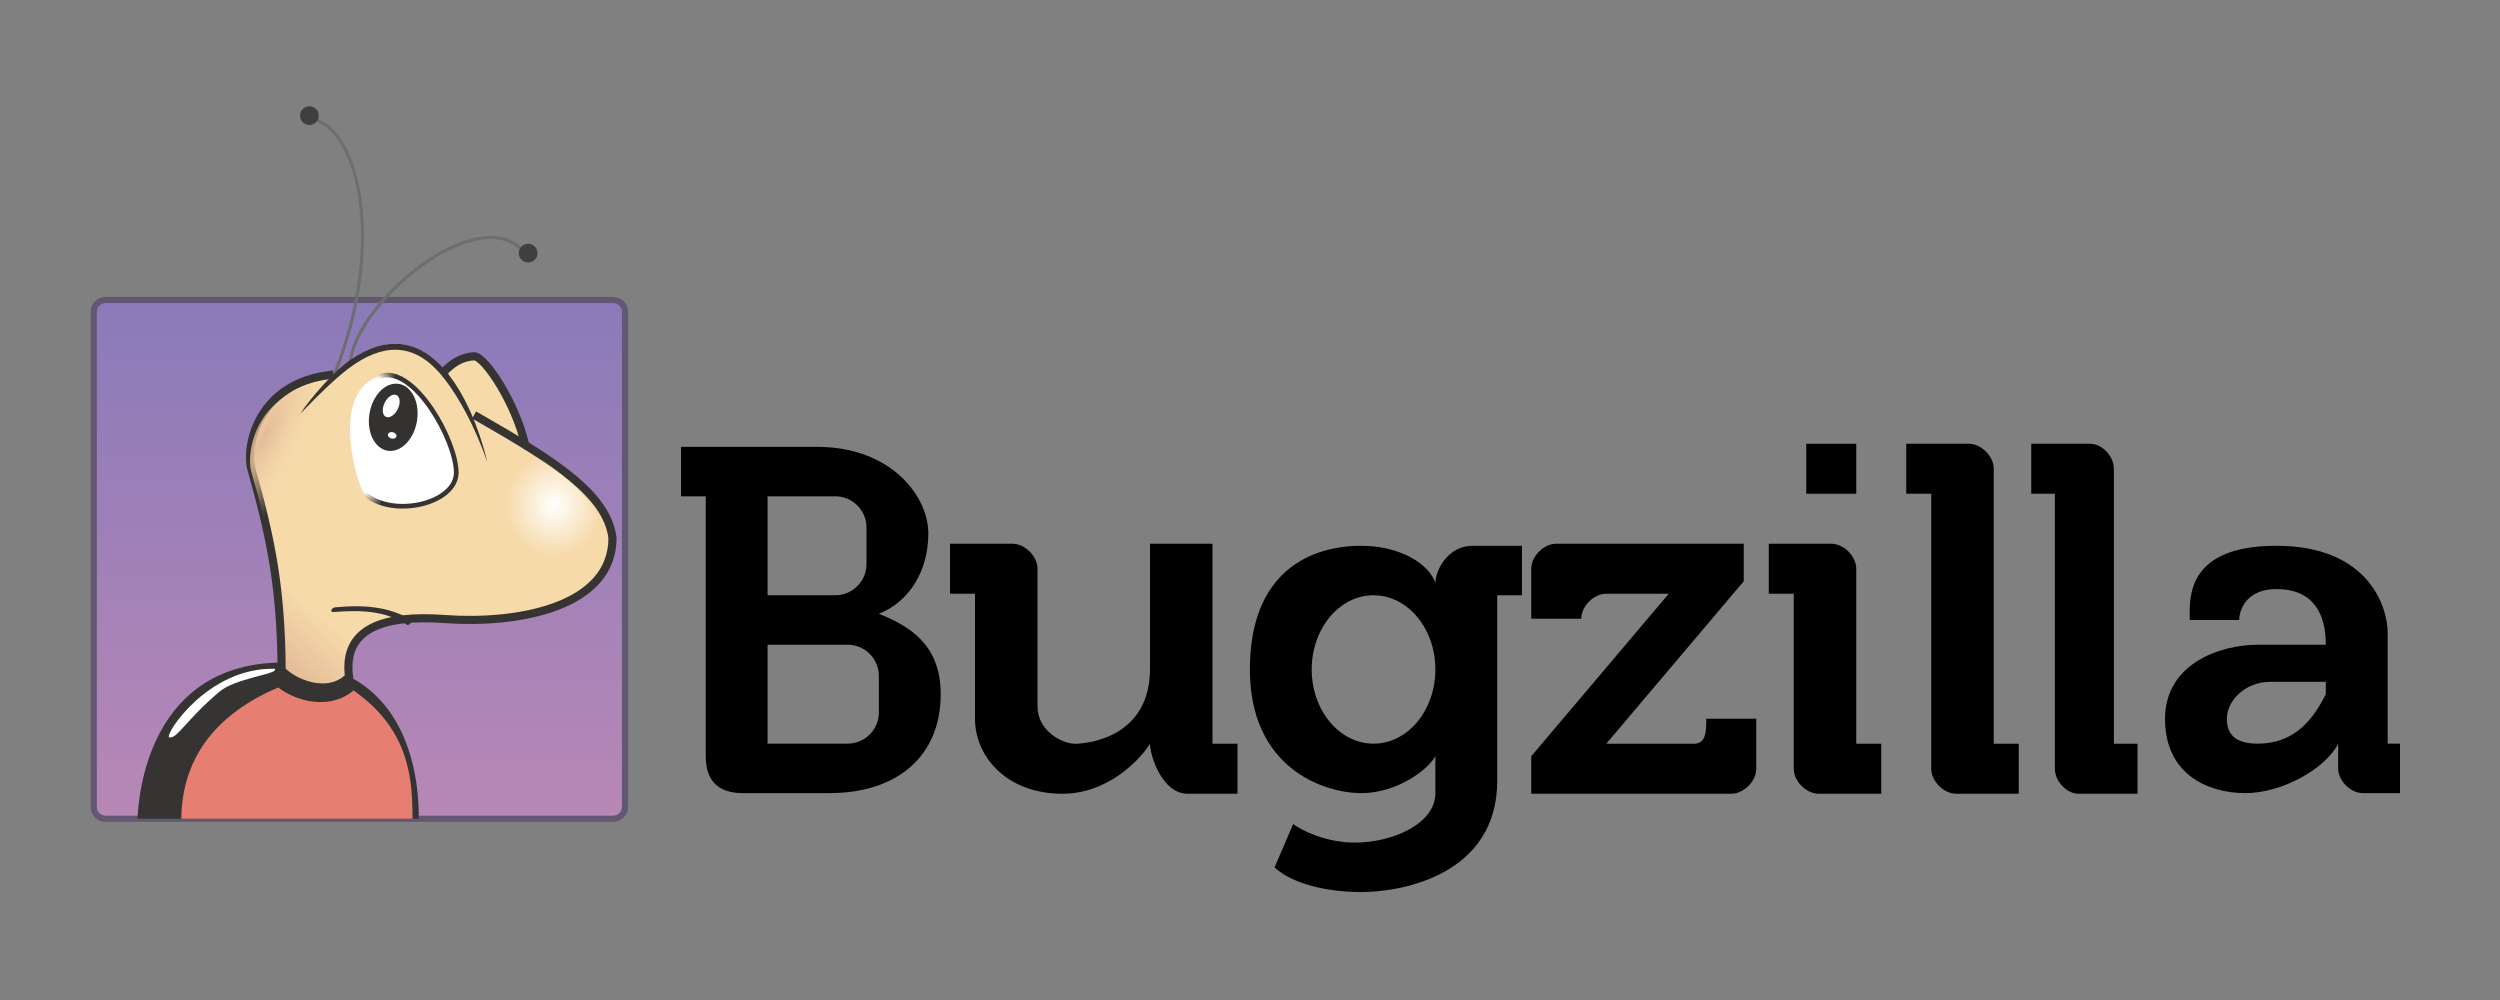 <svg width="400" height="160" viewBox="0 0 400 160" fill="none" xmlns="http://www.w3.org/2000/svg">
<rect x="0" y="0" width="400" height="160" fill="#808080" stroke="none"/>
<path d="M98.09 48H16.91C15.855 48 15 48.835 15 49.865V129.135C15 130.165 15.855 131 16.91 131H98.09C99.145 131 100 130.165 100 129.135V49.865C100 48.835 99.145 48 98.09 48Z" fill="url(#paint0_linear)" stroke="#625874" stroke-width="0.989"/>
<path d="M45.362 106C24.012 106 22.161 126.877 22 131H66.995C67.083 126.212 66.232 106 45.362 106Z" fill="#363433"/>
<path d="M83.998 71.089C84.201 82.439 69.25 66.153 71.17 59.319C72.436 58.149 73.711 57.133 75.898 57C77.697 57.159 82.519 64.594 83.998 71.089Z" fill="#F6DAAA" stroke="#363433" stroke-width="1.3" stroke-linecap="square"/>
<path d="M53.036 61C61.758 40.442 57.863 20.919 50 19" stroke="#6D6E6E" stroke-width="0.5" stroke-linecap="square"/>
<path d="M52.717 60C41.229 61.431 39.242 71.404 40.218 75.032C43.448 86.461 44.965 94.226 45.067 107.267C47.026 109.332 52.483 111.664 55.85 108.311C54.818 100.549 61.317 98.326 71.166 99.046C82.882 99.902 98 97.14 98 86.062C97.077 79.081 88.984 73.904 76.419 66.713" fill="url(#paint1_linear)"/>
<path d="M52.717 60C41.229 61.431 39.242 71.404 40.218 75.032C43.448 86.461 44.965 94.226 45.067 107.267C47.026 109.332 52.483 111.664 55.85 108.311C54.818 100.549 61.317 98.326 71.166 99.046C82.882 99.902 98 97.14 98 86.062C97.077 79.081 88.984 73.904 76.419 66.713" stroke="#363433" stroke-width="1.3" stroke-linecap="square"/>
<path d="M56.006 59C55.587 49.303 76.686 31.437 84 40.482" stroke="#6D6E6E" stroke-width="0.5" stroke-linecap="square"/>
<path d="M48 66.032C59.591 51.05 70.171 49.174 78 74Z" fill="#F6DAAA"/>
<path d="M85.971 73C83.06 74.18 81 77.189 81 80.737C81 85.304 84.403 89 88.644 89C92.123 89 95.057 86.505 96 83.089C94.976 80.982 93.307 78.967 91.029 76.93C89.581 75.636 87.875 74.341 85.971 73Z" fill="url(#paint2_radial)"/>
<path d="M53.607 97.174C53.141 97.174 52.602 97.988 53.433 97.922C57.622 97.59 61.663 97.672 65.15 100L65.47 99.945L65.906 99.418L66 99.278C62.183 96.961 57.972 96.755 53.607 97.174Z" fill="#363433"/>
<path d="M58.238 78.923C57.364 78.052 52.373 62.57 60.939 60.138C66.427 58.58 73 70.596 73 75.605C73 80.615 62.737 83.014 58.238 78.923V78.923Z" fill="white" stroke="url(#paint3_linear)" stroke-width="0.75" stroke-linecap="square"/>
<path d="M66.698 67.471C66.445 68.887 65.804 70.17 64.916 71.039C64.028 71.908 62.965 72.292 61.963 72.105C60.96 71.919 60.099 71.178 59.569 70.045C59.039 68.912 58.883 67.481 59.136 66.065C59.39 64.649 60.031 63.366 60.919 62.497C61.807 61.628 62.869 61.244 63.872 61.431C64.875 61.617 65.736 62.358 66.266 63.491C66.796 64.624 66.952 66.055 66.698 67.471Z" fill="#343231"/>
<path d="M63.641 65.453C63.529 65.682 63.392 65.895 63.236 66.081C63.081 66.267 62.91 66.422 62.734 66.537C62.557 66.652 62.38 66.725 62.21 66.751C62.04 66.778 61.882 66.758 61.744 66.692C61.606 66.626 61.492 66.516 61.407 66.367C61.323 66.219 61.27 66.035 61.251 65.827C61.233 65.618 61.249 65.39 61.299 65.153C61.349 64.917 61.433 64.677 61.544 64.449C61.656 64.22 61.793 64.007 61.949 63.821C62.104 63.635 62.275 63.48 62.451 63.365C62.627 63.25 62.805 63.177 62.975 63.15C63.145 63.124 63.303 63.144 63.441 63.21C63.579 63.276 63.693 63.386 63.778 63.535C63.862 63.683 63.915 63.867 63.934 64.075C63.952 64.283 63.936 64.512 63.886 64.749C63.835 64.985 63.752 65.224 63.641 65.453V65.453Z" fill="white"/>
<path d="M62.157 69.861C62.202 69.925 62.262 69.984 62.334 70.034C62.405 70.084 62.487 70.124 62.574 70.151C62.661 70.178 62.752 70.192 62.841 70.193C62.931 70.194 63.017 70.181 63.095 70.154C63.173 70.128 63.242 70.09 63.297 70.041C63.351 69.992 63.392 69.933 63.415 69.869C63.438 69.805 63.444 69.736 63.432 69.666C63.42 69.596 63.391 69.527 63.346 69.462C63.301 69.397 63.241 69.338 63.169 69.288C63.098 69.239 63.016 69.199 62.929 69.171C62.842 69.144 62.751 69.13 62.662 69.129C62.572 69.129 62.486 69.142 62.408 69.168C62.33 69.194 62.261 69.233 62.207 69.282C62.152 69.331 62.111 69.389 62.088 69.453C62.065 69.518 62.059 69.587 62.071 69.657C62.083 69.726 62.112 69.796 62.157 69.861Z" fill="white"/>
<path d="M52.973 61L52.667 61.03C52.125 61.483 52.094 61.312 52.147 61.09C52.043 61.104 51.944 61.134 51.841 61.149C51.736 61.266 51.614 61.392 51.444 61.597L51.138 61.955L50.832 62.075L51.138 61.717C51.383 61.422 51.471 61.291 51.505 61.209C51.423 61.223 51.341 61.224 51.26 61.239C50.956 61.438 50.699 61.652 51.046 61.298C46.213 62.243 43.361 64.746 41.746 67.478C39.986 70.454 39.759 73.769 40.185 75.359C40.187 75.366 40.184 75.382 40.185 75.389C43.464 86.758 45.041 94.633 45.172 107.54C46.088 108.428 47.802 109.458 49.669 109.838C50.901 110.089 52.139 110.069 53.279 109.629C53.96 108.951 54.434 107.944 54.931 106.823C55.117 103.922 56.564 101.795 58.969 100.554C58.981 100.548 58.988 100.53 59 100.524L52.973 61Z" fill="url(#paint4_radial)"/>
<path d="M51 18.5C51 18.697 50.962 18.892 50.886 19.074C50.811 19.256 50.7 19.421 50.561 19.561C50.422 19.7 50.256 19.81 50.074 19.886C49.892 19.961 49.697 20 49.5 20C49.303 20 49.108 19.961 48.926 19.886C48.744 19.81 48.578 19.7 48.439 19.561C48.3 19.421 48.189 19.256 48.114 19.074C48.038 18.892 48 18.697 48 18.5C48 18.303 48.038 18.108 48.114 17.926C48.189 17.744 48.3 17.579 48.439 17.439C48.578 17.3 48.744 17.19 48.926 17.114C49.108 17.039 49.303 17 49.5 17C49.697 17 49.892 17.039 50.074 17.114C50.256 17.19 50.422 17.3 50.561 17.439C50.7 17.579 50.811 17.744 50.886 17.926C50.962 18.108 51 18.303 51 18.5V18.5Z" fill="#413F3E"/>
<path d="M86 40.5C86 40.697 85.962 40.892 85.886 41.074C85.811 41.256 85.7 41.421 85.561 41.561C85.422 41.7 85.256 41.81 85.074 41.886C84.892 41.961 84.697 42 84.5 42C84.303 42 84.108 41.961 83.926 41.886C83.744 41.81 83.578 41.7 83.439 41.561C83.3 41.421 83.189 41.256 83.114 41.074C83.038 40.892 83 40.697 83 40.5C83 40.303 83.038 40.108 83.114 39.926C83.189 39.744 83.3 39.579 83.439 39.439C83.578 39.3 83.744 39.19 83.926 39.114C84.108 39.039 84.303 39 84.5 39C84.697 39 84.892 39.039 85.074 39.114C85.256 39.19 85.422 39.3 85.561 39.439C85.7 39.579 85.811 39.744 85.886 39.926C85.962 40.108 86 40.303 86 40.5V40.5Z" fill="#413F3E"/>
<path d="M43.996 107.006C33.229 106.714 26.282 117.591 27.059 117.982C28.349 118.266 29.73 115.206 35.144 110.644C37.599 108.576 44.094 107.877 43.999 107.151C43.997 107.101 43.999 107.054 43.996 107.006V107.006Z" fill="white"/>
<path d="M44.509 110C32.674 115.062 29.11 123.121 29 131H66C65.997 124.887 65.634 116.793 56.562 110.469C54.414 112.311 51.638 112.61 49.318 112.138C47.446 111.757 45.78 110.96 44.509 110Z" fill="#E67E71"/>
<path d="M78 74C76.484 67.849 74.337 63.308 72.015 60.243C69.692 57.177 67.149 55.483 64.471 55.091C61.793 54.699 59.032 55.587 56.228 57.473C53.424 59.359 49.882 63.465 48 66.228C51.111 63.066 54.041 60.081 56.723 58.277C59.406 56.473 61.962 55.694 64.354 56.044C66.747 56.394 69.034 57.873 71.257 60.808C73.481 63.744 75.908 68.047 78 74Z" fill="#363433"/>
<path d="M315 71H305V79H309V123C309 125 311 127 313 127H323V119H319V75C319 73 317 71 315 71Z" fill="black"/>
<path d="M334.444 71H325V79H328.778V123C328.778 125 330.667 127 332.556 127H342V119H338.222V75C338.222 73 336.333 71 334.444 71Z" fill="black"/>
<path fill-rule="evenodd" clip-rule="evenodd" d="M378.064 126.899H384V118.984H382.021V101.176C382.021 97.219 379.053 87.325 364.213 87.325C350.172 87.325 350.301 95.296 350.356 98.668C350.359 98.86 350.362 99.037 350.362 99.197H358.277C358.277 97.549 359.464 94.251 364.213 94.251C370.149 94.251 372.128 98.208 372.128 103.155H361.245C355.309 103.155 346.405 106.123 346.405 115.027C346.405 123.931 353.33 126.899 359.266 126.899C365.202 126.899 372.128 122.942 374.107 118.984V122.942C374.107 124.921 376.085 126.899 378.064 126.899ZM372.128 109.091H363.224C359.266 109.091 356.298 112.059 356.298 115.027C356.298 117.995 358.277 118.985 361.245 118.985C367.181 118.985 370.149 115.027 372.128 111.07V109.091Z" fill="black"/>
<path d="M281 115H273C273 117 273 119 271 119H257L279 93V87H249C247 87 245 89 245 91V99H253C253 97 255 95 257 95H267L245 121V127H277C279 127 281 125 281 123V115Z" fill="black"/>
<path fill-rule="evenodd" clip-rule="evenodd" d="M130.726 71.495H108.96V79.41H112.918V120.963C112.918 124.92 114.896 126.899 118.854 126.899H132.705C143.588 126.899 150.513 120.963 150.513 111.069C150.513 103.154 145.566 100.186 140.619 98.208C145.566 96.229 148.534 91.282 148.534 85.346C148.534 79.41 142.598 71.495 130.726 71.495ZM122.811 79.41H133.641C136.402 79.41 138.641 81.649 138.641 84.41V90.24C138.641 93.001 136.402 95.24 133.641 95.24H122.811V79.41ZM135.619 103.155H122.811V118.984H135.619C138.381 118.984 140.619 116.746 140.619 113.984V108.155C140.619 105.393 138.381 103.155 135.619 103.155Z" fill="black"/>
<path d="M162 87H152V95H156V115C156 121 161 127 170 127C177.2 127 182.333 121.667 184 119C184 121 186 127 190 127H198V119H194V87H184V107C184 118 174 119 172 119C170 119 166 117 166 113V91C166 89 164 87 162 87Z" fill="black"/>
<path fill-rule="evenodd" clip-rule="evenodd" d="M243.512 95.24V87.325H235.597C231.64 87.325 229.661 91.283 229.661 93.261C228.672 90.293 224.121 87.325 217.789 87.325C209.874 87.325 199.98 91.283 199.98 107.112C199.98 122.942 211.853 126.899 217.789 126.899C223.725 126.899 228.672 122.942 229.661 120.963V126.899C229.661 131.846 222.736 134.814 216.799 134.814C212.051 134.814 208.225 132.835 206.906 131.846L203.938 138.772C205.917 140.75 210.863 142.729 217.789 142.729C224.714 142.729 239.555 139.761 239.555 124.921V95.24H243.512ZM219.768 118.985C225.232 118.985 229.661 113.669 229.661 107.112C229.661 100.555 225.232 95.24 219.768 95.24C214.304 95.24 209.874 100.555 209.874 107.112C209.874 113.669 214.304 118.985 219.768 118.985Z" fill="black"/>
<rect x="289" y="71" width="8" height="8" fill="black"/>
<path d="M293 87H283V95H287V123C287 125 289 127 291 127H301V119H297V91C297 89 295 87 293 87Z" fill="black"/>
<defs>
<linearGradient id="paint0_linear" x1="100.478" y1="47.534" x2="100.478" y2="131.466" gradientUnits="userSpaceOnUse">
<stop stop-color="#8A7AB9"/>
<stop offset="1" stop-color="#B888B6"/>
</linearGradient>
<linearGradient id="paint1_linear" x1="52.433" y1="99.496" x2="45.755" y2="106.974" gradientUnits="userSpaceOnUse">
<stop stop-color="#F6DAAA"/>
<stop offset="1" stop-color="#E4BC98"/>
</linearGradient>
<radialGradient id="paint2_radial" cx="0" cy="0" r="1" gradientUnits="userSpaceOnUse" gradientTransform="translate(88.663 80.742) scale(7.679 8.27)">
<stop stop-color="white"/>
<stop offset="1" stop-color="white" stop-opacity="0"/>
</radialGradient>
<linearGradient id="paint3_linear" x1="62.778" y1="64.857" x2="59.961" y2="64.543" gradientUnits="userSpaceOnUse">
<stop stop-color="#363433"/>
<stop offset="1" stop-color="#363433" stop-opacity="0"/>
</linearGradient>
<radialGradient id="paint4_radial" cx="0" cy="0" r="1" gradientUnits="userSpaceOnUse" gradientTransform="translate(42.417 69.819) rotate(26.028) scale(6.256 25.07)">
<stop stop-color="#E4BC98"/>
<stop offset="1" stop-color="#F6DAAA" stop-opacity="0"/>
</radialGradient>
</defs>
</svg>
